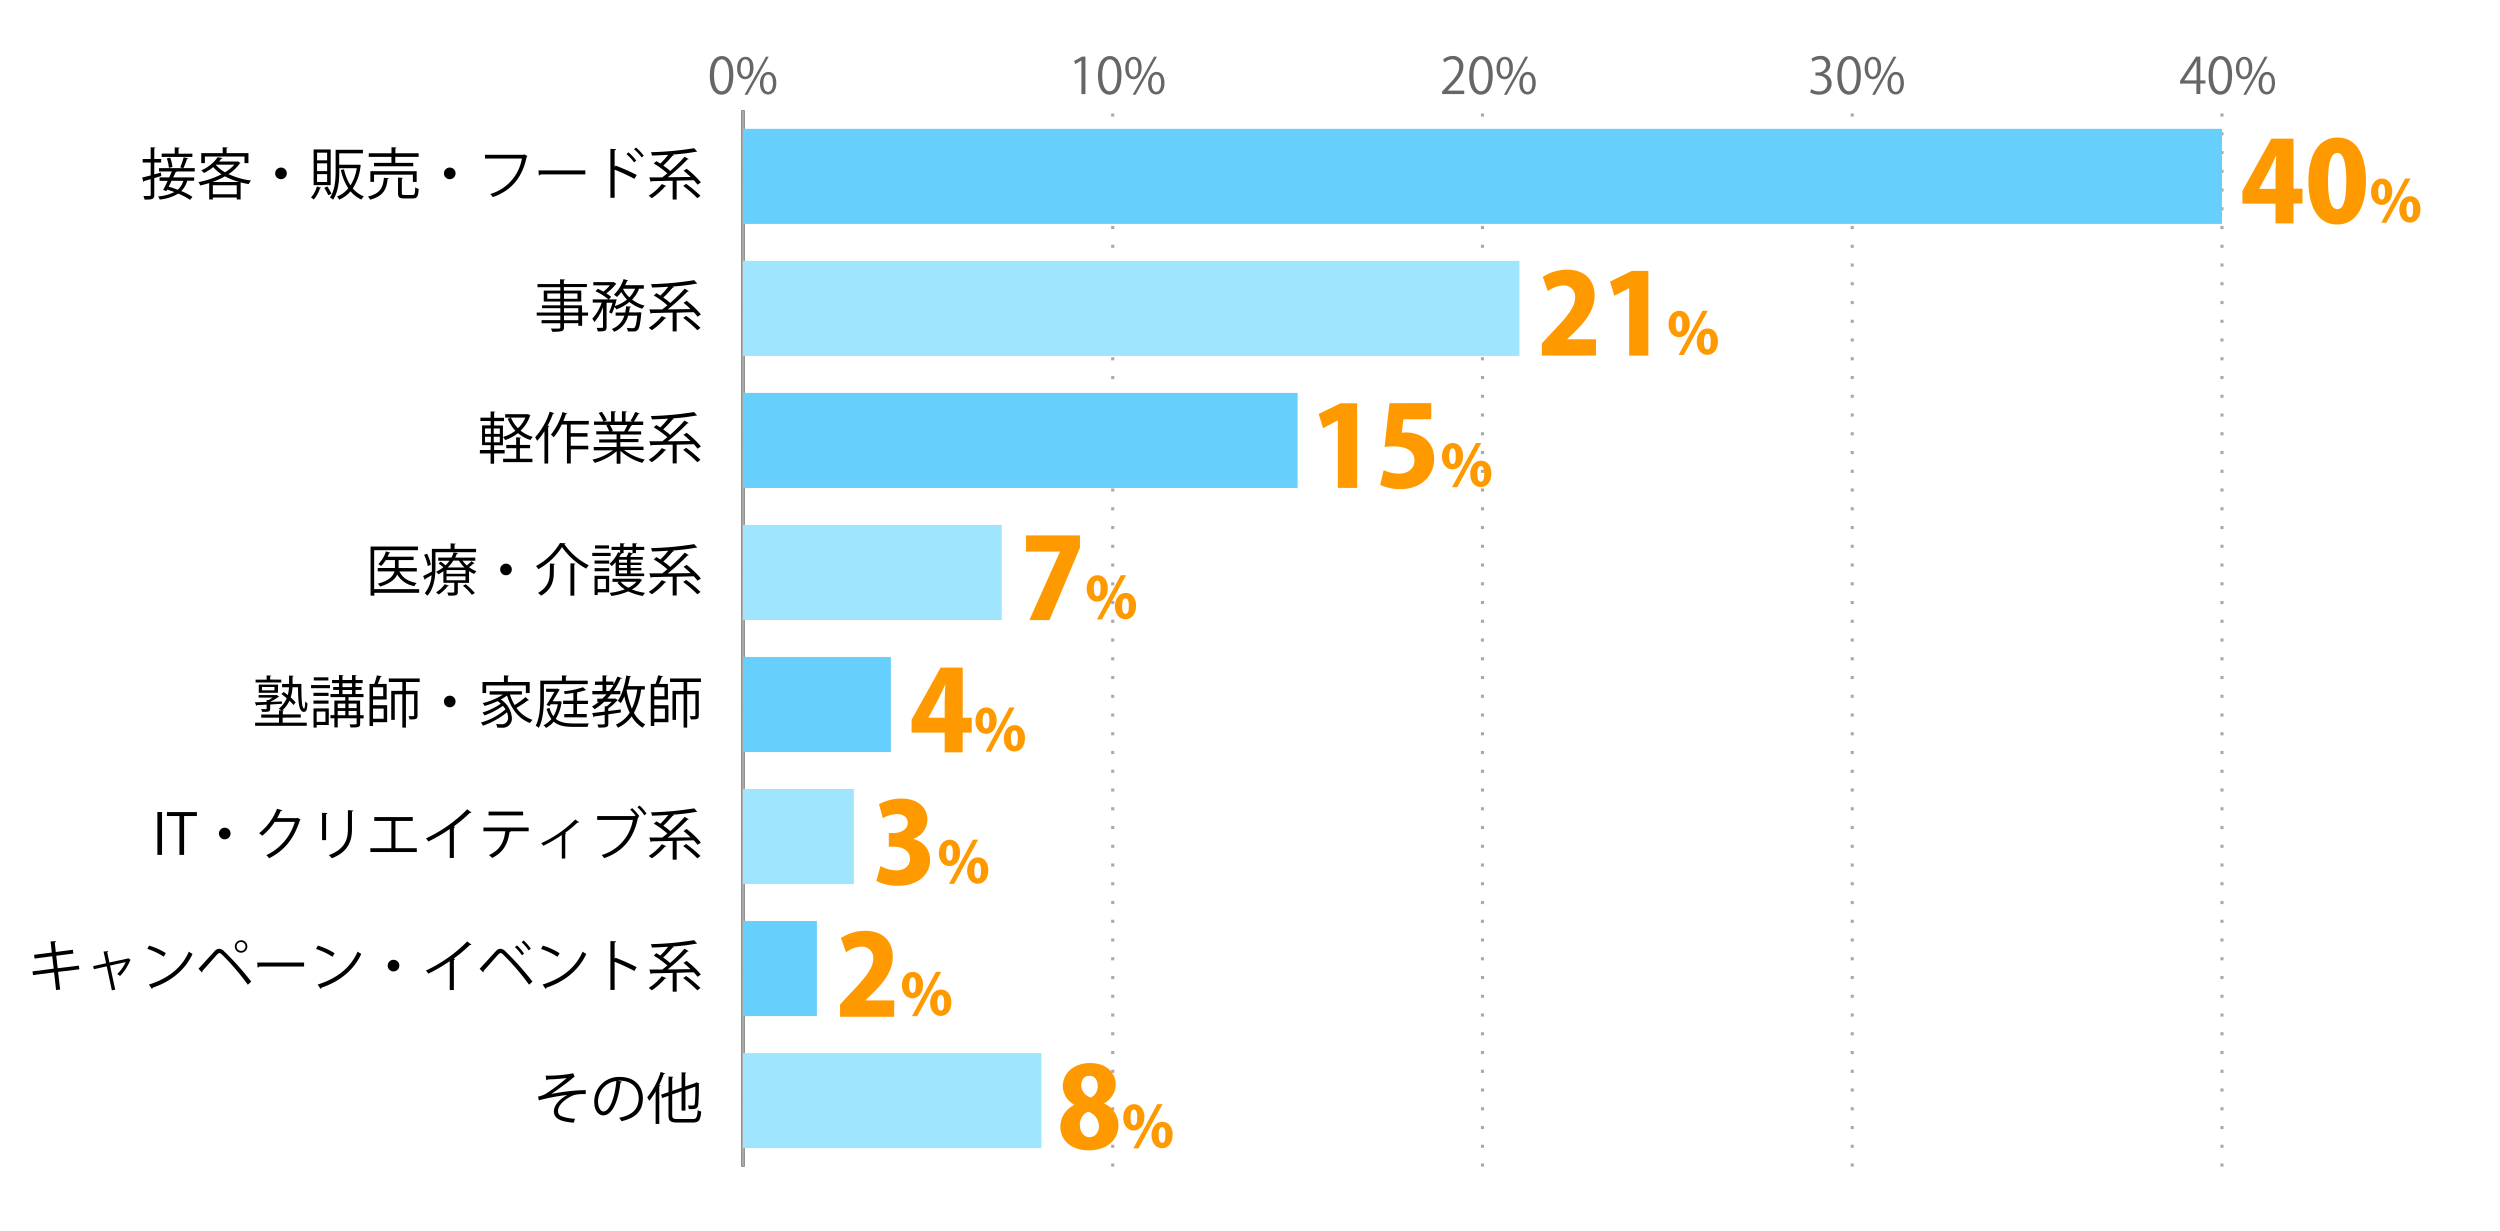 <svg xmlns="http://www.w3.org/2000/svg" viewBox="0 0 800 394"><defs><style>.cls-1{fill:#666;}.cls-2,.cls-3,.cls-4,.cls-8{fill:none;}.cls-2{stroke:#000;}.cls-2,.cls-3,.cls-4{stroke-miterlimit:10;}.cls-3,.cls-4{stroke:#aaa;}.cls-3{stroke-dasharray:1 5;}.cls-5{fill:#66cffc;}.cls-6{fill:#9fe5fe;}.cls-7{fill:#f90;}</style></defs><title>graph5</title><g id="レイヤー_2" data-name="レイヤー 2"><g id="グラフのコピー"><path class="cls-1" d="M227.13,24.16c0-4.2,1.64-6.23,3.88-6.23s3.66,2.14,3.66,6.07c0,4.16-1.45,6.3-3.84,6.3C228.65,30.3,227.13,28.16,227.13,24.16Zm6.2-.1c0-3-.72-5.06-2.4-5.06-1.43,0-2.44,1.91-2.44,5.06s.88,5.15,2.39,5.15C232.66,29.21,233.33,26.91,233.33,24.06Z"/><path class="cls-1" d="M241.12,21.66c0,2.5-1.23,3.7-2.66,3.7s-2.59-1.17-2.59-3.54,1.25-3.65,2.67-3.65C240.16,18.17,241.12,19.48,241.12,21.66Zm-4.16.16c0,1.45.53,2.7,1.54,2.7S240,23.26,240,21.74,239.63,19,238.5,19,237,20.44,237,21.82Zm2.21,8.51h-.92l6.86-12.19H246Zm9.26-3.77c0,2.48-1.23,3.68-2.65,3.68s-2.6-1.17-2.6-3.54S244.43,23,245.86,23C247.47,23,248.43,24.36,248.43,26.56Zm-4.16.08c0,1.52.53,2.75,1.54,2.75s1.54-1.25,1.54-2.79-.39-2.73-1.52-2.73S244.27,25.26,244.27,26.64Z"/><path class="cls-1" d="M346.05,30.11V19.37h0l-2,1.14-.32-1,2.48-1.39h1.13v12Z"/><path class="cls-1" d="M351.34,24.16c0-4.2,1.63-6.23,3.87-6.23s3.67,2.14,3.67,6.07c0,4.16-1.46,6.3-3.84,6.3C352.86,30.3,351.34,28.16,351.34,24.16Zm6.2-.1c0-3-.73-5.06-2.41-5.06-1.42,0-2.43,1.91-2.43,5.06s.88,5.15,2.39,5.15C356.86,29.21,357.54,26.91,357.54,24.06Z"/><path class="cls-1" d="M365.33,21.66c0,2.5-1.24,3.7-2.66,3.7s-2.59-1.17-2.59-3.54,1.25-3.65,2.67-3.65C364.37,18.17,365.33,19.48,365.33,21.66Zm-4.16.16c0,1.45.52,2.7,1.53,2.7s1.54-1.26,1.54-2.78S363.84,19,362.7,19,361.17,20.44,361.17,21.82Zm2.2,8.51h-.91l6.85-12.19h.91Zm9.27-3.77c0,2.48-1.23,3.68-2.66,3.68s-2.59-1.17-2.59-3.54S368.64,23,370.06,23C371.68,23,372.64,24.36,372.64,26.56Zm-4.16.08c0,1.52.53,2.75,1.54,2.75s1.53-1.25,1.53-2.79-.38-2.73-1.52-2.73S368.48,25.26,368.48,26.64Z"/><path class="cls-1" d="M468.56,30.11h-7.09v-.82l1.17-1.23c2.85-2.88,4.29-4.62,4.29-6.58A2.16,2.16,0,0,0,464.64,19a4,4,0,0,0-2.4,1l-.45-.93a4.71,4.71,0,0,1,3.1-1.17,3.2,3.2,0,0,1,3.38,3.41c0,2.26-1.58,4.18-4.06,6.68l-.95,1v0h5.3Z"/><path class="cls-1" d="M470.14,24.16c0-4.2,1.63-6.23,3.87-6.23s3.67,2.14,3.67,6.07c0,4.16-1.46,6.3-3.84,6.3C471.66,30.3,470.14,28.16,470.14,24.16Zm6.2-.1c0-3-.72-5.06-2.41-5.06-1.42,0-2.43,1.91-2.43,5.06s.88,5.15,2.39,5.15C475.66,29.21,476.34,26.91,476.34,24.06Z"/><path class="cls-1" d="M484.13,21.66c0,2.5-1.23,3.7-2.66,3.7s-2.59-1.17-2.59-3.54,1.25-3.65,2.67-3.65C483.17,18.17,484.13,19.48,484.13,21.66Zm-4.16.16c0,1.45.52,2.7,1.53,2.7S483,23.26,483,21.74,482.64,19,481.5,19,480,20.44,480,21.82Zm2.2,8.51h-.91l6.85-12.19H489Zm9.27-3.77c0,2.48-1.23,3.68-2.65,3.68s-2.6-1.17-2.6-3.54S487.44,23,488.87,23C490.48,23,491.44,24.36,491.44,26.56Zm-4.16.08c0,1.52.53,2.75,1.54,2.75s1.53-1.25,1.53-2.79-.38-2.73-1.52-2.73S487.28,25.26,487.28,26.64Z"/><path class="cls-1" d="M583.51,23.63a3.06,3.06,0,0,1,2.61,3.1c0,1.91-1.38,3.57-4.07,3.57a5.25,5.25,0,0,1-2.83-.77l.4-1a4.75,4.75,0,0,0,2.45.72,2.43,2.43,0,0,0,2.67-2.51c0-1.76-1.49-2.56-3-2.56h-.79v-1h.79a2.45,2.45,0,0,0,2.64-2.22A1.86,1.86,0,0,0,582.26,19a3.87,3.87,0,0,0-2.19.79l-.4-1a5,5,0,0,1,2.85-.9,2.84,2.84,0,0,1,3.17,2.84,3,3,0,0,1-2.18,2.83Z"/><path class="cls-1" d="M587.94,24.16c0-4.2,1.63-6.23,3.88-6.23s3.66,2.14,3.66,6.07c0,4.16-1.46,6.3-3.84,6.3C589.46,30.3,587.94,28.16,587.94,24.16Zm6.2-.1c0-3-.72-5.06-2.4-5.06-1.43,0-2.44,1.91-2.44,5.06s.88,5.15,2.39,5.15C593.46,29.21,594.14,26.91,594.14,24.06Z"/><path class="cls-1" d="M601.93,21.66c0,2.5-1.23,3.7-2.66,3.7s-2.59-1.17-2.59-3.54,1.25-3.65,2.67-3.65C601,18.17,601.93,19.48,601.93,21.66Zm-4.16.16c0,1.45.52,2.7,1.53,2.7s1.54-1.26,1.54-2.78S600.44,19,599.3,19,597.77,20.44,597.77,21.82ZM600,30.33h-.92l6.85-12.19h.92Zm9.26-3.77c0,2.48-1.23,3.68-2.65,3.68S604,29.07,604,26.7,605.24,23,606.67,23C608.28,23,609.24,24.36,609.24,26.56Zm-4.16.08c0,1.52.53,2.75,1.54,2.75s1.54-1.25,1.54-2.79-.39-2.73-1.53-2.73S605.08,25.26,605.08,26.64Z"/><path class="cls-1" d="M704.1,30.11h-1.26V26.75h-5.23V25.9l5.12-7.78h1.37v7.6h1.64v1H704.1ZM699,25.72h3.89V21.47c0-.66,0-1.3.06-1.92h-.06c-.37.73-.66,1.24-1,1.79L699,25.69Z"/><path class="cls-1" d="M706.74,24.16c0-4.2,1.63-6.23,3.87-6.23s3.67,2.14,3.67,6.07c0,4.16-1.46,6.3-3.84,6.3C708.26,30.3,706.74,28.16,706.74,24.16Zm6.2-.1c0-3-.73-5.06-2.41-5.06-1.42,0-2.43,1.91-2.43,5.06s.88,5.15,2.39,5.15C712.26,29.21,712.94,26.91,712.94,24.06Z"/><path class="cls-1" d="M720.73,21.66c0,2.5-1.23,3.7-2.66,3.7s-2.59-1.17-2.59-3.54,1.25-3.65,2.67-3.65C719.77,18.17,720.73,19.48,720.73,21.66Zm-4.16.16c0,1.45.52,2.7,1.53,2.7s1.54-1.26,1.54-2.78S719.24,19,718.1,19,716.57,20.44,716.57,21.82Zm2.2,8.51h-.91l6.85-12.19h.91ZM728,26.56c0,2.48-1.23,3.68-2.66,3.68s-2.59-1.17-2.59-3.54S724,23,725.46,23C727.08,23,728,24.36,728,26.56Zm-4.16.08c0,1.52.53,2.75,1.54,2.75S727,28.14,727,26.6s-.38-2.73-1.52-2.73S723.88,25.26,723.88,26.64Z"/><line class="cls-2" x1="237.75" y1="373.31" x2="237.75" y2="35.31"/><line class="cls-3" x1="356.07" y1="373.31" x2="356.07" y2="35.31"/><line class="cls-3" x1="474.39" y1="373.31" x2="474.39" y2="35.31"/><line class="cls-3" x1="592.71" y1="373.31" x2="592.71" y2="35.31"/><line class="cls-3" x1="711.03" y1="373.31" x2="711.03" y2="35.31"/><line class="cls-4" x1="237.75" y1="373.31" x2="237.75" y2="35.31"/><line class="cls-2" x1="237.75" y1="352.19" x2="254.97" y2="352.19"/><line class="cls-2" x1="237.75" y1="309.94" x2="254.97" y2="309.94"/><line class="cls-2" x1="237.75" y1="267.69" x2="254.97" y2="267.69"/><line class="cls-2" x1="237.75" y1="225.44" x2="254.97" y2="225.44"/><line class="cls-2" x1="237.75" y1="183.19" x2="254.97" y2="183.19"/><line class="cls-2" x1="237.75" y1="140.94" x2="254.97" y2="140.94"/><line class="cls-2" x1="237.75" y1="98.69" x2="254.97" y2="98.69"/><line class="cls-2" x1="237.75" y1="56.44" x2="254.97" y2="56.44"/><rect class="cls-5" x="237.75" y="41.23" width="473.28" height="30.42"/><rect class="cls-6" x="237.75" y="83.48" width="248.47" height="30.42"/><rect class="cls-5" x="237.75" y="125.73" width="177.48" height="30.42"/><rect class="cls-6" x="237.75" y="167.98" width="82.82" height="30.42"/><rect class="cls-5" x="237.75" y="210.23" width="47.33" height="30.42"/><rect class="cls-6" x="237.75" y="252.48" width="35.5" height="30.42"/><rect class="cls-5" x="237.75" y="294.73" width="23.66" height="30.42"/><rect class="cls-6" x="237.75" y="336.98" width="95.49" height="30.42"/><path d="M174.63,344.21a43,43,0,0,0,8.81-.76l.43,1.13a3.16,3.16,0,0,0-.85.62c-1.82,1.51-4.45,3.4-6.59,4.88a60.4,60.4,0,0,1,11-1.25v1.28c-.26,0-.54,0-.82,0a12.15,12.15,0,0,0-2.75.27c-1.55.44-5.29,2.65-5.29,5.12a1.66,1.66,0,0,0,.93,1.62A13.6,13.6,0,0,0,184,358l-.4,1.26c-4.36-.34-6.35-1.35-6.35-3.65s2.52-4.29,4.28-5.23a63.91,63.91,0,0,0-9.11,1.73l-.23-1.22a7.66,7.66,0,0,0,2.35-.81,57.93,57.93,0,0,0,6.83-5.13c-1.12.18-3.37.36-4.39.41-.53,0-1.25.06-1.71.09a.74.74,0,0,1-.47.22Z"/><path d="M199,346.15a.47.47,0,0,1-.45.29c-.65,5.6-2.52,10.48-5.51,10.48-1.51,0-2.88-1.51-2.88-4.36a7.9,7.9,0,0,1,8.1-7.94c5.2,0,7.45,3.3,7.45,6.81,0,4.28-2.48,6.35-6.84,7.36a7,7,0,0,0-.75-1.1c4.14-.79,6.26-2.81,6.26-6.21,0-3-1.91-5.67-6.12-5.67a4.56,4.56,0,0,0-.54,0Zm-1.73-.23a6.62,6.62,0,0,0-5.89,6.6c0,1.93.83,3.14,1.69,3.14C195.22,355.66,196.79,350.85,197.24,345.92Z"/><path d="M209.8,349.28a21.63,21.63,0,0,1-2.05,3,9.1,9.1,0,0,0-.63-1.14,24.38,24.38,0,0,0,4.29-8.12l1.42.47c0,.13-.18.2-.4.18a31.8,31.8,0,0,1-1.51,3.57l.41.12c0,.11-.12.2-.36.24v12.06H209.8Zm5.31,7.49c0,1.07.26,1.32,1.61,1.32h4.95c1.22,0,1.42-.58,1.6-2.88a3.28,3.28,0,0,0,1.12.48c-.24,2.65-.65,3.52-2.69,3.52h-5c-2.15,0-2.79-.49-2.79-2.45v-6.09l-2,.7-.38-1.06,2.4-.83v-5l1.53.11c0,.13-.11.2-.35.24v4.25l3-1v-4.95l1.52.11c0,.12-.13.19-.35.23v4.2l3.28-1.12a1.86,1.86,0,0,1,.25-.22l1,.38c0,.06-.1.13-.18.18a65.29,65.29,0,0,1-.21,6.68c-.2,1.24-.94,1.41-3,1.33a3.32,3.32,0,0,0-.3-1.13c.57,0,1.33,0,1.56,0s.53-.08.63-.54a42.2,42.2,0,0,0,.18-5.51l-3.15,1.09v6.58H218.1v-6.18l-3,1Z"/><path d="M18.59,311l.65,5.66-1.3.14-.63-5.64-6.75.87-.16-1.19,6.79-.87L16.72,306l-5.66.74-.16-1.2,5.67-.72-.39-3.57,1.76-.07c0,.18-.16.32-.41.39l.32,3.07,5.48-.72.14,1.22-5.47.7.46,4,6.77-.85.17,1.19Z"/><path d="M41.85,307.2a.59.59,0,0,1-.2.12,15.36,15.36,0,0,1-3.24,5,5.45,5.45,0,0,0-.9-.61,12.65,12.65,0,0,0,2.7-3.84l-5,1.12,1.66,7.69-1.07.23-1.65-7.69-4.11.94-.23-1,4.14-.92-.81-3.74,1.49-.15c0,.15-.09.26-.32.36L35,308l5.93-1.28.12-.09Z"/><path d="M47.71,302.59A22.2,22.2,0,0,1,53.08,305l-.69,1.13a22.86,22.86,0,0,0-5.25-2.5Zm-.07,12.47c6.39-2,10.64-5.56,12.8-10.55a6.88,6.88,0,0,0,1.17.74c-2.25,4.94-6.64,8.77-12.74,10.8a.58.58,0,0,1-.26.42Z"/><path d="M63.5,310c1.37-1.44,4.21-4.61,5.24-5.7a2,2,0,0,1,1.4-.69,2.24,2.24,0,0,1,1.46.69,89.56,89.56,0,0,1,8.79,9.81l-1.08,1A78.76,78.76,0,0,0,71,305.43c-.31-.29-.54-.45-.77-.45s-.45.18-.74.45c-.85.92-3.48,3.95-4.68,5.24a.57.57,0,0,1,0,.13.51.51,0,0,1-.18.38Zm13.65-9.13a2,2,0,1,1-2,2A2,2,0,0,1,77.15,300.89Zm1.4,2a1.43,1.43,0,0,0-1.4-1.44,1.43,1.43,0,1,0,0,2.86A1.41,1.41,0,0,0,78.55,302.91Z"/><path d="M82.31,308h15v1.28H83a.85.85,0,0,1-.57.35Z"/><path d="M101.71,302.59a22.2,22.2,0,0,1,5.37,2.45l-.69,1.13a22.86,22.86,0,0,0-5.25-2.5Zm-.07,12.47c6.39-2,10.64-5.56,12.8-10.55a6.88,6.88,0,0,0,1.17.74c-2.25,4.94-6.64,8.77-12.74,10.8a.58.58,0,0,1-.26.42Z"/><path d="M127.78,309a1.86,1.86,0,1,1-1.86-1.86A1.85,1.85,0,0,1,127.78,309Z"/><path d="M150.86,302.28a.42.42,0,0,1-.35.14h-.18a43.34,43.34,0,0,1-5.13,4.3,3,3,0,0,1,.43.2.44.44,0,0,1-.39.23v9.67h-1.32v-9.25a50.45,50.45,0,0,1-6.86,4,6.45,6.45,0,0,0-.75-1,45.77,45.77,0,0,0,13.2-9.31Z"/><path d="M153.5,310c1.37-1.44,4.21-4.61,5.24-5.7a2,2,0,0,1,1.4-.69,2.24,2.24,0,0,1,1.46.69,89.56,89.56,0,0,1,8.79,9.81l-1.08,1a78.76,78.76,0,0,0-8.34-9.69c-.31-.29-.54-.45-.77-.45s-.45.18-.74.45c-.85.92-3.48,3.95-4.68,5.24a.57.57,0,0,1,0,.13.51.51,0,0,1-.18.38Zm11.94-7.47a14.71,14.71,0,0,1,2.26,2.63l-.68.54a15,15,0,0,0-2.25-2.63Zm2.12-1.58a13.88,13.88,0,0,1,2.29,2.63l-.69.54a15,15,0,0,0-2.25-2.62Z"/><path d="M173.71,302.59a22.2,22.2,0,0,1,5.37,2.45l-.69,1.13a22.86,22.86,0,0,0-5.25-2.5Zm-.07,12.47c6.39-2,10.64-5.56,12.8-10.55a6.88,6.88,0,0,0,1.17.74c-2.25,4.94-6.64,8.77-12.74,10.8a.58.58,0,0,1-.26.42Z"/><path d="M203,310.71a66.08,66.08,0,0,0-6.32-2.94v9h-1.35V301.13l1.82.11c0,.19-.16.32-.47.37v5.26l.27-.38a63.27,63.27,0,0,1,6.77,3Z"/><path d="M213.22,313c-.05.11-.19.16-.39.13a20.94,20.94,0,0,1-4.25,3.78,8.67,8.67,0,0,0-1-.77,16.09,16.09,0,0,0,4.19-3.75Zm6.5-5.51a29.14,29.14,0,0,1,4.56,4.36l-1.06.74a16,16,0,0,0-1.21-1.44c-1.82,0-3.69.11-5.47.14v6.05h-1.28v-6c-2.58.05-4.93.11-6.72.12a.36.36,0,0,1-.3.26l-.45-1.46c1.15,0,2.55,0,4.12,0,.52-.4,1.08-.83,1.64-1.3a27.15,27.15,0,0,0-4.34-3.15L210,305c.41.23.84.5,1.29.77a28.09,28.09,0,0,0,2.51-2.81c-1.77.13-3.53.2-5.21.25a4.92,4.92,0,0,0-.29-1.08,99.53,99.53,0,0,0,13.81-1.28l.94,1.08a.21.21,0,0,1-.16.06.85.85,0,0,1-.22,0,66.43,66.43,0,0,1-7.42.9l.36.2a.36.36,0,0,1-.39.13,35.33,35.33,0,0,1-3,3.2,19.59,19.59,0,0,1,2.22,1.73,49.91,49.91,0,0,0,4.61-4.57l1.31.77a.46.46,0,0,1-.41.15,62.39,62.39,0,0,1-6.31,5.72l7.31-.09a25.63,25.63,0,0,0-2.25-2Zm-.16,4.83a39,39,0,0,1,4.59,3.83l-1,.76a37.36,37.36,0,0,0-4.54-3.93Z"/><path d="M50.36,259.85h1.49v13.72H50.36Z"/><path d="M63,261.13H58.91v12.44H57.42V261.13h-4v-1.26H63Z"/><path d="M73.78,266.73a1.86,1.86,0,1,1-1.86-1.86A1.85,1.85,0,0,1,73.78,266.73Z"/><path d="M96.21,262.3a1.09,1.09,0,0,1-.27.25c-1.89,5.84-4.85,9.58-9.82,12.1a4.63,4.63,0,0,0-.91-1A17,17,0,0,0,94.34,263H87.91a18.62,18.62,0,0,1-4,4.45,7.45,7.45,0,0,0-1-.83,18.22,18.22,0,0,0,5.74-7.81l1.71.48c-.07.18-.29.24-.52.24-.36.79-.74,1.55-1.15,2.27H95l.21-.11Z"/><path d="M103.06,268.84v-8.76l1.71.11c0,.16-.14.29-.43.33v8.32Zm10-9.46c0,.18-.14.27-.43.31v5.72c0,3.79-1.3,7.24-6.46,9.24a5,5,0,0,0-.94-1c5-1.86,6.1-4.93,6.1-8.27v-6.14Z"/><path d="M119.77,261.47h12.31v1.23h-5.54v8.73h6.84v1.22H118.51v-1.22h6.73V262.7h-5.47Z"/><path d="M150.86,260a.42.42,0,0,1-.35.14h-.18a43.34,43.34,0,0,1-5.13,4.3,3,3,0,0,1,.43.2.44.44,0,0,1-.39.23v9.67h-1.32v-9.25a50.45,50.45,0,0,1-6.86,4,6.45,6.45,0,0,0-.75-1,45.77,45.77,0,0,0,13.2-9.31Z"/><path d="M169.18,266h-6.09l.31.09c0,.11-.16.2-.36.22-.49,3.35-1.71,6.34-5.56,8.23a8.65,8.65,0,0,0-1-.9c3.75-1.8,4.79-4.32,5.21-7.64h-7v-1.2h14.48Zm-1.78-5.07H156.34v-1.21H167.4Z"/><path d="M185.34,263.09a.37.37,0,0,1-.3.13,1.09,1.09,0,0,1-.25,0,34,34,0,0,1-4,3.33l.39.16a.46.46,0,0,1-.3.2v7.82h-1.1v-7.51a47.22,47.22,0,0,1-5.93,3.44,5.05,5.05,0,0,0-.65-.85,35.84,35.84,0,0,0,10.86-7.56Z"/><path d="M203.4,261a16.41,16.41,0,0,0-1.75-1.91l.63-.5a14.19,14.19,0,0,1,2.31,2.59l-.35.25.15.08a.47.47,0,0,1-.25.19c-1.39,6.79-4.9,10.84-10.79,12.91a7.89,7.89,0,0,0-.83-1,14.13,14.13,0,0,0,10-11.24H191.1v-1.22H203l.23-.16Zm2.77-.11a12.41,12.41,0,0,0-2.2-2.59l.67-.52a12.86,12.86,0,0,1,2.25,2.59Z"/><path d="M213.22,270.76c-.05.11-.19.16-.39.13a20.94,20.94,0,0,1-4.25,3.78,8.67,8.67,0,0,0-1-.77,16.09,16.09,0,0,0,4.19-3.75Zm6.5-5.51a29.14,29.14,0,0,1,4.56,4.36l-1.06.74a16,16,0,0,0-1.21-1.44c-1.82,0-3.69.11-5.47.14v6.05h-1.28v-6c-2.58.05-4.93.11-6.72.12a.36.36,0,0,1-.3.26l-.45-1.46c1.15,0,2.55,0,4.12,0,.52-.4,1.08-.83,1.64-1.3a27.15,27.15,0,0,0-4.34-3.15l.83-.75c.41.23.84.5,1.29.77a28.09,28.09,0,0,0,2.51-2.81c-1.77.13-3.53.2-5.21.25a4.92,4.92,0,0,0-.29-1.08,99.53,99.53,0,0,0,13.81-1.28l.94,1.08a.21.21,0,0,1-.16.06.85.85,0,0,1-.22,0,66.43,66.43,0,0,1-7.42.9l.36.2a.36.36,0,0,1-.39.13,35.33,35.33,0,0,1-3,3.2,19.59,19.59,0,0,1,2.22,1.73,49.91,49.91,0,0,0,4.61-4.57l1.31.77a.46.46,0,0,1-.41.15,62.39,62.39,0,0,1-6.31,5.72l7.31-.09a25.63,25.63,0,0,0-2.25-2Zm-.16,4.83a39,39,0,0,1,4.59,3.83l-1,.76a36.51,36.51,0,0,0-4.54-3.93Z"/><path d="M86.45,226.78c0,.94-.34,1.07-2.57,1a3.25,3.25,0,0,0-.35-.85c.42,0,.81,0,1.1,0,.61,0,.69,0,.69-.25v-1.21c-1.16.07-2.22.13-3.07.16a.33.33,0,0,1-.23.24l-.45-1.14c1,0,2.32-.07,3.75-.12V224l.68,0c.4-.23.83-.5,1.21-.77H82.76v-.81h5.56l.18-.07.83.59c0,.07-.14.09-.25.11a25,25,0,0,1-2.63,1.55v0l3.76-.14,0,.75-3.73.24Zm4,2.87v1.6h7.71v1H81.64v-1h7.64v-1.6H83.59v-1h5.69v-1.33l.73,0a7,7,0,0,0-.79-.54,8.21,8.21,0,0,0,2.52-3.36c-.54-.47-1.13-.92-1.67-1.32l.68-.68c.43.29.88.63,1.33,1a12,12,0,0,0,.4-2.49H90.27v-1.08H92.5v-2.68l1.46.09c0,.13-.13.2-.34.23v2.36h2.82c0,4.11.07,7.87.87,7.87.23,0,.32-1,.36-2.29a3.72,3.72,0,0,0,.72.67c-.11,2-.33,2.68-1.17,2.7-1.66,0-1.8-3.42-1.86-7.87H93.6a12.8,12.8,0,0,1-.58,3.26,13.9,13.9,0,0,1,1.59,1.6l-.72.82a10.82,10.82,0,0,0-1.27-1.37,8.69,8.69,0,0,1-2.35,3.11l.57,0c0,.14-.11.21-.34.25v1h5.76v1Zm-.43-12.16v.89H81.79v-.89h3.53v-1.37l1.47.09c0,.13-.11.22-.34.24v1Zm-1.1,4.2H82.81v-2.61H89Zm-5.09-1.84v1.06h4v-1.06Z"/><path d="M99.53,220.23v-1h6.07v1Zm5.68,6.46V232h-3.88v.84h-1v-6.14Zm-.08-5v1h-4.82v-1Zm-4.82,3.48v-1h4.82v1Zm4.77-8.43v1h-4.66v-1Zm-.94,10.95h-2.81V231h2.81Zm12.23,1.19v1h-1.12v1.64c0,1.21-.52,1.28-3.09,1.28a3.51,3.51,0,0,0-.33-1c.54,0,1,0,1.41,0,.79,0,.88,0,.88-.33v-1.62h-6.05v2.92H107v-2.92h-1.25v-1H107v-4.65h3.49v-1.11h-4.74v-1h2.72v-1.32h-1.85v-.93h1.85v-1.23h-2.21v-1h2.21v-1.61l1.46.11c0,.11-.11.2-.34.24v1.26h3.06v-1.61l1.46.11c0,.11-.11.2-.34.24v1.26h2.28v1h-2.28v1.23h1.94v.93h-1.94v1.32h2.55v1h-4.79v1.11h3.71v4.65Zm-5.87-3.73h-2.43v1.46h2.43Zm-2.43,2.34v1.39h2.43v-1.39Zm1.53-8.84v1.23h3.06v-1.23Zm0,2.16v1.32h3.06v-1.32Zm4.52,4.34h-2.58v1.46h2.58Zm-2.58,3.73h2.58v-1.39h-2.58Z"/><path d="M119.37,223.85v1.82h4.52v5.43h-4.52v1.21h-1.12V218.86h1.52a21.54,21.54,0,0,0,.84-2.75l1.53.3c0,.15-.16.2-.37.22a24,24,0,0,1-.89,2.23h2.85v5Zm3.26-3.93h-3.26v2.87h3.26Zm.14,6.83h-3.4V230h3.4Zm11.53-8.52h-4.4v2.85h3.71v7.85c0,1.26-.59,1.29-2.54,1.29a4.58,4.58,0,0,0-.36-1.06l1,0c.72,0,.81,0,.81-.27v-6.72H129.9v10.66h-1.15V222.19h-2.43v8.16H125.2v-9.27h3.55v-2.85h-4.34v-1.12h9.89Z"/><path d="M145.78,224.48a1.86,1.86,0,1,1-1.86-1.86A1.85,1.85,0,0,1,145.78,224.48Z"/><path d="M163.2,222.26a15.09,15.09,0,0,0,1.48,3.35,27.34,27.34,0,0,0,3.49-2.54l1.1,1a.49.49,0,0,1-.38.08,35.52,35.52,0,0,1-3.62,2.37,10.22,10.22,0,0,0,5.14,3.84,4.65,4.65,0,0,0-.82,1c-3.69-1.36-6.06-4.67-7.34-8.77a15.6,15.6,0,0,1-2,1.24,7.66,7.66,0,0,1,3.55,5.9,2.91,2.91,0,0,1-3.1,3.14c-.45,0-1,0-1.62-.06a2.79,2.79,0,0,0-.33-1.13c.67.05,1.3.07,1.7.07a2,2,0,0,0,1.33-.34,2.1,2.1,0,0,0,.79-1.82,4.68,4.68,0,0,0-.34-1.66,24.83,24.83,0,0,1-7.69,4.29,4.34,4.34,0,0,0-.65-1,20.58,20.58,0,0,0,7.87-4.23,7.13,7.13,0,0,0-.85-1.11,25.18,25.18,0,0,1-5.87,3.07,4.8,4.8,0,0,0-.64-.95,21.27,21.27,0,0,0,5.85-2.81c-.31-.27-.65-.56-1-.83a29.8,29.8,0,0,1-4.18,1.55,10.46,10.46,0,0,0-.61-.92,21.43,21.43,0,0,0,6.5-2.72h-4.27V221.2H167v1.06Zm-7.63-2.91v2.43H154.4v-3.55h6.86v-2.12l1.6.1c0,.13-.13.22-.36.24v1.78h7v3.55h-1.23v-2.43Z"/><path d="M174.05,218.93v4.32c0,2.81-.19,6.88-1.63,9.67a4.07,4.07,0,0,0-1-.68c1.37-2.65,1.47-6.32,1.47-9v-5.43h6.94v-1.7l1.6.11c0,.13-.11.22-.36.25v1.34h7v1.11Zm5.08,5.42.67.25a.29.29,0,0,1-.11.2,13.66,13.66,0,0,1-1.84,5.22c1.37,1.17,3.26,1.46,5.6,1.48.58,0,4.23,0,5,0a3.36,3.36,0,0,0-.43,1.1H183.4c-2.65,0-4.7-.36-6.19-1.67a8.23,8.23,0,0,1-2.49,2,3.75,3.75,0,0,0-.79-.85,7.51,7.51,0,0,0,2.52-2,9.53,9.53,0,0,1-1.53-3.23l.92-.34a8,8,0,0,0,1.24,2.68,11.05,11.05,0,0,0,1.42-3.83h-2.28l-.36.56-1-.31c.84-1.31,1.85-3,2.55-4.21h-2.66v-1h3.4l.22-.07.73.36a.93.93,0,0,1-.16.22c-.5.88-1.31,2.19-2.1,3.49h2.08Zm9,.92h-3.5v3.21h3.12v1.06h-7.19v-1.06h2.92v-3.21h-3.28v-1.06h3.28v-2.47c-.92.15-1.85.27-2.74.36a4,4,0,0,0-.34-.88,28.23,28.23,0,0,0,6.16-1.31l1,.91a.23.23,0,0,1-.18.06.39.39,0,0,1-.14,0,16.46,16.46,0,0,1-2.27.61c-.05.07-.14.11-.31.13v2.61h3.5Z"/><path d="M198.66,228l-4,.59v2.92c0,1.2-.51,1.35-3.14,1.31a4.37,4.37,0,0,0-.38-1h1.28c1,0,1.08,0,1.08-.28v-2.76c-1.26.2-2.41.36-3.31.49a.3.3,0,0,1-.23.25l-.45-1.33c1.06-.13,2.46-.29,4-.49V226l.65,0a11.77,11.77,0,0,0,1.57-1.42h-2.38a18.65,18.65,0,0,1-3.1,2.38,6.53,6.53,0,0,0-.81-.87,14.91,14.91,0,0,0,2.18-1.51h-.5v-1h1.62a17.32,17.32,0,0,0,1.31-1.39h-4.5v-1.08h3.26v-1.94h-2.43V218.1h2.43v-2l1.5.1c0,.11-.13.2-.36.24v1.65h2.37V219a21.66,21.66,0,0,0,1.26-2.5L199,217c-.06.15-.26.18-.44.17a23.52,23.52,0,0,1-2.21,3.92h2.16v1.08h-3c-.38.49-.77.94-1.19,1.39h2.36l.18-.07.85.55a.4.4,0,0,1-.26.15,15.19,15.19,0,0,1-2.8,2.5v.85l4-.52ZM194,221.11h1c.46-.61.9-1.28,1.31-1.94H194Zm12.35-.45h-1.21a21,21,0,0,1-2.27,7.44,9,9,0,0,0,3.62,3.72,4.82,4.82,0,0,0-.86,1.05,10.14,10.14,0,0,1-3.5-3.62,11.33,11.33,0,0,1-4.39,3.62,4.92,4.92,0,0,0-.67-1,10,10,0,0,0,4.43-3.8,24,24,0,0,1-1.71-5.22,12.31,12.31,0,0,1-1.17,2.18,4.7,4.7,0,0,0-.92-.77c1.28-1.8,2.2-5,2.72-8.11l1.53.33q0,.21-.39.21c-.18,1-.4,1.93-.65,2.87h5.44Zm-5.76,0-.06.18a24.62,24.62,0,0,0,1.68,5.93,21.46,21.46,0,0,0,1.71-6.11Z"/><path d="M209.37,223.85v1.82h4.52v5.43h-4.52v1.21h-1.12V218.86h1.52a21.54,21.54,0,0,0,.84-2.75l1.53.3c0,.15-.16.2-.37.22a24,24,0,0,1-.89,2.23h2.85v5Zm3.26-3.93h-3.26v2.87h3.26Zm.14,6.83h-3.4V230h3.4Zm11.53-8.52h-4.4v2.85h3.71v7.85c0,1.26-.59,1.29-2.54,1.29a4.58,4.58,0,0,0-.36-1.06l1,0c.72,0,.81,0,.81-.27v-6.72H219.9v10.66h-1.15V222.19h-2.43v8.16H215.2v-9.27h3.55v-2.85h-4.34v-1.12h9.89Z"/><path d="M134.13,188.53v1.17H119.79v.92h-1.21V174.9h15.16v1.17h-14v12.46Zm-.75-6.75v1.08h-5.56c.91,2,2.82,3.22,5.52,3.71a3.56,3.56,0,0,0-.74,1,7.94,7.94,0,0,1-5.49-3.72c-.63,1.44-2.12,2.82-5.49,3.85a3.89,3.89,0,0,0-.72-.92c3.75-1,4.95-2.52,5.33-3.94h-5.36v-1.08h5.51v-2.54h-2.92a9.48,9.48,0,0,1-1.48,1.89,6.25,6.25,0,0,0-.94-.59,9.48,9.48,0,0,0,2.45-4.07l1.39.39c0,.11-.14.17-.36.17-.14.37-.31.77-.49,1.15h8.32v1.06h-4.79v2.54Z"/><path d="M152.35,176.7h-13v4.81c0,2.79-.34,6.61-2.58,9.13a5,5,0,0,0-.86-.81,9.92,9.92,0,0,0,2.2-5.76c-.76.46-1.46.88-2,1.18a.3.3,0,0,1-.18.31l-.52-1.22c.73-.35,1.72-.87,2.79-1.44,0-.49,0-.94,0-1.39v-5.87h6v-1.77l1.62.11c0,.13-.12.22-.36.25v1.41h6.88Zm-15.7.49a13,13,0,0,1,1.23,3.51c-.74.34-.87.38-1,.43a13.4,13.4,0,0,0-1.17-3.58ZM148,179.4a9.67,9.67,0,0,0,1.4,1.55,14.12,14.12,0,0,0,1.46-1.37l1,.69a.42.42,0,0,1-.35.09c-.36.3-.91.77-1.4,1.13a9.7,9.7,0,0,0,2.36,1.32,3.59,3.59,0,0,0-.74.86,9.59,9.59,0,0,1-1.64-.92v3.76H146.5v2.89c0,1.17-.56,1.22-3,1.22a4.14,4.14,0,0,0-.39-1c.39,0,.75,0,1.08,0,1.17,0,1.17,0,1.17-.27v-2.85h-3.48v-3.72a12.28,12.28,0,0,1-1.6,1,3.22,3.22,0,0,0-.75-.81,11.27,11.27,0,0,0,2.32-1.44,12.78,12.78,0,0,0-1.51-1.22l.68-.58a13.39,13.39,0,0,1,1.55,1.17,10.62,10.62,0,0,0,1.26-1.46h-3.6v-1h4.23a9.22,9.22,0,0,0,.66-1.64l1.43.17c0,.14-.13.23-.36.23a9.43,9.43,0,0,1-.53,1.24h6.43v1Zm-4.36,8c0,.11-.16.17-.36.15a11.7,11.7,0,0,1-2.91,2.7,8.56,8.56,0,0,0-.85-.7,8.91,8.91,0,0,0,2.79-2.61Zm5.31-3.78v-1.2h-6.06v1.2Zm0,2.06v-1.25h-6.06v1.25Zm-3.89-6.29a10.61,10.61,0,0,1-1.8,2.2h5.39a10.48,10.48,0,0,1-1.78-2.2ZM151,190.35a17.22,17.22,0,0,0-2.86-2.9l.9-.49a20.07,20.07,0,0,1,2.9,2.81Z"/><path d="M163.78,182.23a1.86,1.86,0,1,1-1.86-1.86A1.85,1.85,0,0,1,163.78,182.23Z"/><path d="M172.27,182.14a6.43,6.43,0,0,0-.75-1,19.83,19.83,0,0,0,7.68-7.38c.22,0,.44,0,1.79.11a.46.46,0,0,1-.38.27,20.58,20.58,0,0,0,7.8,6.75,7.14,7.14,0,0,0-.82,1.08,22.66,22.66,0,0,1-7.74-6.89A21.66,21.66,0,0,1,172.27,182.14Zm3.71-1.82,1.6.11c0,.12-.12.21-.36.25v2.25c0,2.59-.39,5.55-4.08,7.69a4.47,4.47,0,0,0-1-.87c3.48-2,3.8-4.57,3.8-6.84Zm6.56-.07,1.6.11c0,.12-.11.21-.36.25v10h-1.24Z"/><path d="M195.4,176.92v1h-5.87v-1Zm-.48,7.34v5.28h-3.66v.86h-1v-6.14Zm-4.65-3.9v-1h4.67v1Zm0,2.45v-1h4.67v1Zm4.61-8.29v1H190.4v-1Zm-1,10.75h-2.63v3.24h2.63Zm3.12-.92v-4.46a10.88,10.88,0,0,1-1.25,1.28,4.16,4.16,0,0,0-.72-.74,11,11,0,0,0,2.76-3.73l.66.24V176h-2.75v-1h2.75v-1.18l1.45.09c0,.12-.11.21-.35.23V175h2.85v-1.18l1.46.09c0,.12-.11.21-.35.25V175h2.65v1h-2.65v1h-1.11v-1h-2.85v1h-.75l.27.09c0,.11-.16.17-.36.15-.17.32-.34.65-.54,1h2.32c.25-.49.52-1.1.68-1.51l1.35.39c0,.11-.14.18-.34.18-.16.27-.36.62-.57.94h4.08v.86h-3.9v.94h3.45v.76H201.8v.93h3.45v.78H201.8v1h4.33v.86Zm-1,.85h8.48l.22,0c.09,0,.18.1.77.37a.44.44,0,0,1-.18.18,8.08,8.08,0,0,1-3.08,2.88,18,18,0,0,0,4.2,1.07,4.26,4.26,0,0,0-.7,1,17.57,17.57,0,0,1-4.67-1.46,21.85,21.85,0,0,1-5.42,1.48,4,4,0,0,0-.54-1,20.84,20.84,0,0,0,4.87-1.13,8.62,8.62,0,0,1-2.4-2.14l.63-.26h-2.18Zm4.65-5.15v-.94h-2.58v.94Zm0,1.69v-.93h-2.58v.93Zm0,1.75v-1h-2.58v1Zm-2.06,2.66a7.59,7.59,0,0,0,2.49,1.91,7.63,7.63,0,0,0,2.59-1.91Z"/><path d="M213.22,186.26c-.05.11-.19.16-.39.13a20.94,20.94,0,0,1-4.25,3.78,8.67,8.67,0,0,0-1-.77,16.09,16.09,0,0,0,4.19-3.75Zm6.5-5.51a29.14,29.14,0,0,1,4.56,4.36l-1.06.74a16,16,0,0,0-1.21-1.44c-1.82.05-3.69.11-5.47.14v6h-1.28v-6c-2.58,0-4.93.11-6.72.12a.36.36,0,0,1-.3.26l-.45-1.46c1.15,0,2.55,0,4.12,0,.52-.4,1.08-.83,1.64-1.3a27.15,27.15,0,0,0-4.34-3.15l.83-.75c.41.23.84.5,1.29.77a28.09,28.09,0,0,0,2.51-2.81c-1.77.13-3.53.2-5.21.25a4.92,4.92,0,0,0-.29-1.08,99.53,99.53,0,0,0,13.81-1.28l.94,1.08a.21.21,0,0,1-.16.06.85.85,0,0,1-.22,0,66.43,66.43,0,0,1-7.42.9l.36.2a.36.36,0,0,1-.39.13,35.33,35.33,0,0,1-3,3.2,19.59,19.59,0,0,1,2.22,1.73,49.91,49.91,0,0,0,4.61-4.57l1.31.77a.46.46,0,0,1-.41.15,62.39,62.39,0,0,1-6.31,5.72l7.31-.09a25.63,25.63,0,0,0-2.25-2Zm-.16,4.83a39,39,0,0,1,4.59,3.83l-1,.76a36.51,36.51,0,0,0-4.54-3.93Z"/><path d="M161.49,145.11h-3.38v3.28H157v-3.28h-3.44V144H157v-1.55h-2.74v-6.32H157v-1.4h-3.26v-1.08H157v-2l1.46.09c0,.13-.13.2-.34.24v1.71h3.17v1.08h-3.17v1.4h2.82v6.32h-2.82V144h3.38Zm-6.28-8v1.74h1.87V137.1Zm0,2.64v1.79h1.87v-1.79Zm4.73-.9V137.1H158v1.74Zm0,2.69v-1.79H158v1.79Zm3.57-7.91a10.1,10.1,0,0,0,2.25,3.39,10.2,10.2,0,0,0,2.36-3.39h-6.47v-1.08h7.1l.21,0,.78.34a.62.62,0,0,1-.15.2,11.27,11.27,0,0,1-3,4.71,10.7,10.7,0,0,0,3.92,2,5.34,5.34,0,0,0-.76,1,11.43,11.43,0,0,1-4-2.2,13.78,13.78,0,0,1-4.1,2.23,5.07,5.07,0,0,0-.67-1,12,12,0,0,0,3.94-2,12,12,0,0,1-2.43-3.82Zm2.86,9.8v3.36h4v1.1H161v-1.1h4.2v-3.36H162v-1.06h3.17v-2.44l1.56.11c0,.13-.12.22-.36.25v2.08h3.26v1.06Z"/><path d="M174.22,138a19.69,19.69,0,0,1-2.33,3.08,10.68,10.68,0,0,0-.64-1.14,22.94,22.94,0,0,0,4.66-8.21l1.48.49a.45.45,0,0,1-.42.18,32.25,32.25,0,0,1-1.71,3.8l.51.14c0,.13-.13.2-.35.23v11.76h-1.2Zm14.17-2.16h-5.78v2.77H188v1.13h-5.35v2.9h5.6v1.15h-5.6v4.52h-1.23V135.86h-1.67a19.09,19.09,0,0,1-2.54,4.06,8,8,0,0,0-.92-.82,21.42,21.42,0,0,0,3.71-7.24l1.55.45a.45.45,0,0,1-.43.2c-.25.72-.53,1.45-.83,2.18h8.14Z"/><path d="M205.92,144h-6.25a17,17,0,0,0,6.68,3.06,5.22,5.22,0,0,0-.81,1.06,17.59,17.59,0,0,1-7-3.85v4.12h-1.21v-4a18.4,18.4,0,0,1-7,3.71,4.56,4.56,0,0,0-.79-1,17.5,17.5,0,0,0,6.6-3H190v-1.05h7.31v-1.45h-5.58v-1h5.58V139h-6.5v-1h4.11a8.81,8.81,0,0,0-.94-1.9l.71-.15h-4.61v-1.06h3a13.78,13.78,0,0,0-1.51-2.74l1-.36a11.54,11.54,0,0,1,1.61,2.74l-1,.36h2.36v-3.31l1.53.09c0,.18-.16.27-.39.3v2.92h2.34v-3.31l1.56.09c0,.18-.18.27-.41.3v2.92h2.27l-.67-.25a17.6,17.6,0,0,0,1.48-2.81l1.42.48c0,.11-.18.17-.38.17a26.25,26.25,0,0,1-1.46,2.41h3V136h-4.07l.52.16c-.05.13-.2.18-.38.17-.25.48-.65,1.18-1,1.72h4.27v1H198.5v1.44h5.8v1h-5.8v1.45h7.42Zm-6.18-6a16.21,16.21,0,0,0,1-2h-5.6a8.43,8.43,0,0,1,1,1.93l-.56.12H200Z"/><path d="M213.22,144c-.05.11-.19.16-.39.13a20.94,20.94,0,0,1-4.25,3.78,8.67,8.67,0,0,0-1-.77,16.09,16.09,0,0,0,4.19-3.75Zm6.5-5.51a29.14,29.14,0,0,1,4.56,4.36l-1.06.74a16,16,0,0,0-1.21-1.44c-1.82.05-3.69.11-5.47.14v6h-1.28v-6c-2.58,0-4.93.11-6.72.12a.36.36,0,0,1-.3.26l-.45-1.46c1.15,0,2.55,0,4.12,0,.52-.4,1.08-.83,1.64-1.3a27.15,27.15,0,0,0-4.34-3.15L210,136c.41.23.84.5,1.29.77a28.09,28.09,0,0,0,2.51-2.81c-1.77.13-3.53.2-5.21.25a4.92,4.92,0,0,0-.29-1.08,99.53,99.53,0,0,0,13.81-1.28l.94,1.08a.21.21,0,0,1-.16.06.85.85,0,0,1-.22,0,66.43,66.43,0,0,1-7.42.9l.36.2a.36.36,0,0,1-.39.13,35.33,35.33,0,0,1-3,3.2,19.59,19.59,0,0,1,2.22,1.73,49.91,49.91,0,0,0,4.61-4.57l1.31.77a.46.46,0,0,1-.41.15,62.39,62.39,0,0,1-6.31,5.72l7.31-.09a25.63,25.63,0,0,0-2.25-2Zm-.16,4.83a39,39,0,0,1,4.59,3.83l-1,.76a37.36,37.36,0,0,0-4.54-3.93Z"/><path d="M188.19,100v1h-1.91v3.26h-1.22v-.83h-4.58v1.22c0,.81-.23,1.14-.77,1.32a12.37,12.37,0,0,1-3,.18,4.27,4.27,0,0,0-.44-1c.67,0,1.34,0,1.82,0,1.1,0,1.21,0,1.21-.47v-1.24h-6v-1h6V101h-7.55v-1h7.55V98.63h-5.84v-.92h5.84V96.5H174V93h5.3V91.9H172v-1h7.22V89.36l1.57.09c0,.14-.11.23-.35.25v1.17h7.37v1h-7.37V93H186V96.5h-5.55v1.21h5.8V100Zm-13.06-4.38h4.13V93.91h-4.13Zm9.66-1.71h-4.31v1.71h4.31Zm-4.31,4.72V100h4.58V98.63Zm4.58,3.83V101h-4.58v1.47Z"/><path d="M206,92.4h-1.51a9.77,9.77,0,0,1-2.21,3.47,11.62,11.62,0,0,0,4,1.95,4.74,4.74,0,0,0-.76,1,12.11,12.11,0,0,1-4.1-2.2A13.46,13.46,0,0,1,197.22,99a6.51,6.51,0,0,0-.56-.79,13.39,13.39,0,0,1-.9,2.16l-.86-.43A19.93,19.93,0,0,0,196,96.88h-1.89v7.78c0,1.32-.59,1.39-2.81,1.39a4.17,4.17,0,0,0-.39-1.14c.46,0,.92,0,1.26,0,.72,0,.79,0,.79-.29v-6.3a15,15,0,0,1-2.77,4.75,6.48,6.48,0,0,0-.65-1.1,14.29,14.29,0,0,0,3-5.13h-2.86V95.8h5a17.64,17.64,0,0,0-4.14-2.61l.76-.77c.58.25,1.19.56,1.78.88a11.76,11.76,0,0,0,2.09-2h-5.31V90.29h6.25l.21-.05.9.56A.41.41,0,0,1,197,91a14.57,14.57,0,0,1-3,2.88A12.12,12.12,0,0,1,195.57,95l-.74.81h1.83l.65,0c0,.23-.45,1.69-.57,2.12a12,12,0,0,0,3.9-2.07,12,12,0,0,1-1.83-2.41,12,12,0,0,1-1.37,1.58,8.9,8.9,0,0,0-1-.72,11.81,11.81,0,0,0,3.1-5l1.48.43a.33.33,0,0,1-.38.18,10,10,0,0,1-.6,1.35h6Zm-1.44,7.49.71.14a.76.76,0,0,1-.08.36c-.32,3.37-.64,4.7-1.15,5.21s-.79.47-1.85.47c-.38,0-.83,0-1.28,0a2.85,2.85,0,0,0-.34-1.13c.81.07,1.56.08,1.85.08a.8.8,0,0,0,.63-.18c.34-.34.61-1.36.87-3.83H201a7.46,7.46,0,0,1-4.5,5.17,3.4,3.4,0,0,0-.72-.9,6.5,6.5,0,0,0,4-4.27H197v-1h3.06a18,18,0,0,0,.3-2l1.55.14c0,.15-.16.22-.38.26-.07.52-.14,1-.25,1.55h3Zm-5.09-7.49-.07.13a9.55,9.55,0,0,0,2,2.62,8.62,8.62,0,0,0,1.82-2.75Z"/><path d="M213.22,101.76c-.05.11-.19.16-.39.13a20.94,20.94,0,0,1-4.25,3.78,8.67,8.67,0,0,0-1-.77,16.09,16.09,0,0,0,4.19-3.75Zm6.5-5.51a29.14,29.14,0,0,1,4.56,4.36l-1.06.74A16,16,0,0,0,222,99.91c-1.82,0-3.69.11-5.47.14v6h-1.28v-6c-2.58,0-4.93.11-6.72.12a.36.36,0,0,1-.3.26L207.79,99c1.15,0,2.55,0,4.12,0,.52-.4,1.08-.83,1.64-1.3a27.15,27.15,0,0,0-4.34-3.15l.83-.75c.41.23.84.5,1.29.77a28.09,28.09,0,0,0,2.51-2.81c-1.77.13-3.53.2-5.21.25a4.92,4.92,0,0,0-.29-1.08,99.53,99.53,0,0,0,13.81-1.28l.94,1.08a.21.21,0,0,1-.16.06.85.85,0,0,1-.22,0,66.43,66.43,0,0,1-7.42.9l.36.2a.36.36,0,0,1-.39.13,35.33,35.33,0,0,1-3,3.2,19.59,19.59,0,0,1,2.22,1.73,49.91,49.91,0,0,0,4.61-4.57l1.31.77a.46.46,0,0,1-.41.15A62.39,62.39,0,0,1,213.67,99l7.31-.09a25.63,25.63,0,0,0-2.25-2Zm-.16,4.83a39,39,0,0,1,4.59,3.83l-1,.76a36.51,36.51,0,0,0-4.54-3.93Z"/><path d="M51.62,56.31,49.37,57v5.37c0,1.42-.7,1.51-3.12,1.51a3.68,3.68,0,0,0-.37-1.17c.39,0,.75,0,1.08,0,1.26,0,1.26,0,1.26-.38v-5l-2.07.6c0,.16-.11.23-.24.29l-.43-1.41c.76-.18,1.71-.41,2.74-.68V52H45.66V50.89h2.56V47.12l1.51.09c0,.15-.11.22-.36.26v3.42h2.2V52h-2.2v3.8c.7-.18,1.4-.38,2.12-.58Zm10.7-1.44H56.61c-.06.12-.16.18-.38.16-.23.52-.5,1.13-.81,1.74h6.71v1.07H59.9A7,7,0,0,1,58,61.13,20.93,20.93,0,0,1,61.59,63l-.79.95a20.9,20.9,0,0,0-3.76-2,14.1,14.1,0,0,1-5.94,1.91,4.38,4.38,0,0,0-.52-1,14.26,14.26,0,0,0,5.22-1.4c-.78-.31-1.55-.56-2.29-.79l-.25.47-1.06-.36c.43-.78.95-1.82,1.45-2.9H51.06V56.77h3.08c.31-.66.59-1.31.85-1.9H50.88V53.8H62.32Zm-.76-5.71v1.06H51.73V49.16h4.18v-2l1.56.09c0,.13-.11.22-.34.26v1.69Zm-7.1,1.28a11.9,11.9,0,0,1,.72,3l-1.13.27a12.6,12.6,0,0,0-.67-3Zm.46,7.4c-.31.65-.64,1.29-.94,1.89.92.27,1.91.59,2.88,1a6.12,6.12,0,0,0,1.8-2.84Zm5.31-7.2c0,.12-.17.18-.38.19a24.57,24.57,0,0,1-1.17,3l-1-.27a21.63,21.63,0,0,0,1.08-3.21Z"/><path d="M76.07,51.63l.9.54a.45.45,0,0,1-.24.14,12.92,12.92,0,0,1-3.6,3.4,24.12,24.12,0,0,0,7.22,2.06,5.5,5.5,0,0,0-.77,1.13c-.89-.14-1.73-.32-2.58-.54v5.46H75.76V63.2H68.11v.63H66.94V58.59c-1,.29-1.93.56-2.87.76a3.69,3.69,0,0,0-.59-1.06,27.44,27.44,0,0,0,7.4-2.52,12.82,12.82,0,0,1-2.65-2.29,15.77,15.77,0,0,1-3,1.89,3.35,3.35,0,0,0-.83-.85,12.55,12.55,0,0,0,5.26-4.21l1.51.25c0,.15-.14.22-.36.24q-.32.44-.72.9h5.71ZM65.57,50.1v2.1H64.4V49h6.86V47.11l1.6.1c0,.13-.13.22-.36.24V49h7V52.2H78.24V50.1ZM76.5,58.23A21.86,21.86,0,0,1,72,56.43a25.39,25.39,0,0,1-4,1.8Zm-8.39,3.93h7.65V59.28H68.11Zm1-9.47-.05.05A11,11,0,0,0,72,55.12a12.64,12.64,0,0,0,3-2.43Z"/><path d="M91.78,55.48a1.86,1.86,0,1,1-1.86-1.86A1.85,1.85,0,0,1,91.78,55.48Z"/><path d="M102.76,60.09c-.06.11-.17.16-.36.16a10.44,10.44,0,0,1-2,3.6,7.21,7.21,0,0,0-.88-.66,8.76,8.76,0,0,0,1.89-3.52Zm3.06-12.26V59.24h-5.46V47.83Zm-1.14,3.47V48.85h-3.22V51.3Zm0,3.46V52.27h-3.22v2.49Zm0,3.47v-2.5h-3.22v2.5Zm.36,4.25a11.86,11.86,0,0,0-1.29-2.36l1-.45A15,15,0,0,1,106.07,62Zm9.74-9.81.71.22a.46.46,0,0,1-.11.21,16.18,16.18,0,0,1-2.49,7.19,9.44,9.44,0,0,0,3.55,2.57,4.26,4.26,0,0,0-.79,1,9.8,9.8,0,0,1-3.46-2.63,10.38,10.38,0,0,1-3.64,2.67,3.64,3.64,0,0,0-.72-1,8.67,8.67,0,0,0,3.62-2.65,17.34,17.34,0,0,1-2.37-5.85l1-.23a15,15,0,0,0,2.08,5.13,14.09,14.09,0,0,0,2-5.48h-5.58v.78c0,2.83-.24,6.7-2,9.31a3.84,3.84,0,0,0-1-.69c1.68-2.46,1.82-6,1.82-8.62V47.93h8.73v1.14h-7.59v3.65h6Z"/><path d="M124.41,57c0,.13-.14.24-.36.25-.39,3.28-1.26,5.49-5.62,6.65a3.3,3.3,0,0,0-.7-1c4-1,4.83-2.84,5.12-6Zm.85-4.88V50.19H118V49.05h7.28V47.11l1.6.1c0,.13-.13.22-.36.26v1.58h7.44v1.14H126.5v1.92h5.74v1.1H119.69v-1.1Zm8.07,6.09h-1.21V55.89H119.69V58.2h-1.17V54.78h14.81Zm-4.74,3.58c0,.5.13.6.86.6H132c.69,0,.81-.33.87-2.44a3.36,3.36,0,0,0,1.11.49c-.14,2.45-.5,3.06-1.87,3.06h-2.74c-1.56,0-2-.36-2-1.69v-5l1.57.11c0,.12-.13.21-.36.25Z"/><path d="M145.78,55.48a1.86,1.86,0,1,1-1.86-1.86A1.85,1.85,0,0,1,145.78,55.48Z"/><path d="M168.78,49.93a.38.38,0,0,1-.23.2c-1.42,6.83-5,10.88-10.84,12.95a8.72,8.72,0,0,0-.83-1A14.3,14.3,0,0,0,167,50.74H155.19v-1.2h12.24l.26-.16Z"/><path d="M172.31,54.52h15V55.8H173a.85.85,0,0,1-.57.35Z"/><path d="M203,57.23a61.54,61.54,0,0,0-6.32-2.94v9h-1.35V47.63l1.82.11c0,.19-.16.32-.47.37v5.3L197,53a63.27,63.27,0,0,1,6.77,3Zm-1.89-8.49a15.9,15.9,0,0,1,2.49,2.65l-.69.56a15.46,15.46,0,0,0-2.45-2.63Zm2.41-1.54A14.78,14.78,0,0,1,206,49.83l-.65.55a17.27,17.27,0,0,0-2.46-2.63Z"/><path d="M213.22,59.51c-.05.11-.19.16-.39.13a20.94,20.94,0,0,1-4.25,3.78,8.67,8.67,0,0,0-1-.77,16.09,16.09,0,0,0,4.19-3.75Zm6.5-5.51a29.14,29.14,0,0,1,4.56,4.36l-1.06.74A16,16,0,0,0,222,57.66c-1.82.05-3.69.11-5.47.14v6.05h-1.28v-6c-2.58,0-4.93.11-6.72.12a.36.36,0,0,1-.3.26l-.45-1.46c1.15,0,2.55,0,4.12,0,.52-.4,1.08-.83,1.64-1.3a27.15,27.15,0,0,0-4.34-3.15l.83-.75c.41.23.84.5,1.29.77a28.09,28.09,0,0,0,2.51-2.81c-1.77.13-3.53.2-5.21.25a4.92,4.92,0,0,0-.29-1.08,99.53,99.53,0,0,0,13.81-1.28l.94,1.08a.21.21,0,0,1-.16.06.85.85,0,0,1-.22,0,66.43,66.43,0,0,1-7.42.9l.36.2a.36.36,0,0,1-.39.13,35.33,35.33,0,0,1-3,3.2,19.59,19.59,0,0,1,2.22,1.73,49.91,49.91,0,0,0,4.61-4.57l1.31.77A.46.46,0,0,1,220,51a62.39,62.39,0,0,1-6.31,5.72l7.31-.09a25.63,25.63,0,0,0-2.25-2Zm-.16,4.83a39,39,0,0,1,4.59,3.83l-1,.76a37.36,37.36,0,0,0-4.54-3.93Z"/><path class="cls-7" d="M733.91,71.49h-5.74V65.17H717.58v-4.1l9.27-16.69h7.06v16h2.89v4.74h-2.89ZM723,60.43h5.17V54.9c0-1.53.14-3.35.21-5h-.1c-.75,1.61-1.43,3.21-2.28,4.85l-3,5.57Z"/><path class="cls-7" d="M738.69,58c0-7.63,2.82-14,9.31-14,7,0,9.1,7.1,9.1,13.85,0,8.84-3.43,14-9.2,14C741,71.88,738.69,64.82,738.69,58Zm12.13-.07c0-5.81-.89-9-2.85-9s-3,2.78-3,9,1,9,3,9C749.46,66.89,750.82,65.32,750.82,57.93Z"/><path class="cls-7" d="M765.51,61.26c0,2.87-1.66,4.33-3.41,4.33-2.06,0-3.37-1.86-3.37-4.16s1.27-4.29,3.45-4.29C764.54,57.14,765.51,59.25,765.51,61.26Zm-4.47.2c0,1.51.38,2.4,1.12,2.4s1.05-.89,1.05-2.49-.28-2.5-1.07-2.5C761.05,58.87,761,60.82,761,61.46Zm2.59,9.82H762l7.66-14.14h1.69Zm10.92-4.38c0,2.89-1.63,4.34-3.38,4.34-2.09,0-3.39-1.86-3.39-4.16s1.27-4.29,3.44-4.29C773.62,62.79,774.55,64.91,774.55,66.9Zm-4.49.24c0,1.51.41,2.37,1.14,2.37s1-.86,1-2.48-.26-2.51-1.07-2.51C770.71,64.52,770.06,64.85,770.06,67.14Z"/><path class="cls-7" d="M510.71,113.8H493.4v-3.92l3.14-3.39c4.68-4.89,7.5-8.06,7.5-11.35a3.56,3.56,0,0,0-3.86-3.78,8.84,8.84,0,0,0-4.85,1.82l-1.64-4.57a14.07,14.07,0,0,1,7.74-2.31c6.1,0,8.85,3.74,8.85,8.27,0,4.75-3.14,8.46-6.46,11.74l-2.28,2.18v.07h9.17Z"/><path class="cls-7" d="M521.33,113.8V92.25h-.07l-4.67,2.39-1.39-4.53,6.95-3.42h5.32V113.8Z"/><path class="cls-7" d="M540.7,103.57c0,2.88-1.66,4.33-3.41,4.33-2.06,0-3.37-1.86-3.37-4.16s1.27-4.29,3.44-4.29C539.72,99.45,540.7,101.57,540.7,103.57Zm-4.48.21c0,1.51.39,2.39,1.13,2.39s1-.88,1-2.49-.28-2.5-1.07-2.5C536.24,101.18,536.22,103.13,536.22,103.78Zm2.6,9.81h-1.68l7.66-14.14h1.7Zm10.92-4.38c0,2.89-1.64,4.35-3.39,4.35-2.08,0-3.39-1.86-3.39-4.17s1.27-4.29,3.45-4.29C548.8,105.1,549.74,107.22,549.74,109.21Zm-4.49.24c0,1.51.4,2.37,1.14,2.37s1.05-.86,1.05-2.48-.26-2.51-1.07-2.51C545.89,106.83,545.25,107.16,545.25,109.45Z"/><path class="cls-7" d="M428.11,156.11V134.57H428L423.37,137l-1.4-4.53,7-3.43h5.32v27.11Z"/><path class="cls-7" d="M458,129v5.17h-8.92l-.5,4.29c.43,0,.83-.08,1.25-.08,4.21,0,9.1,2.32,9.1,8.53,0,5.14-4,9.6-10.74,9.6a15.59,15.59,0,0,1-6.53-1.32l1.11-4.75a12.21,12.21,0,0,0,5,1.14c2.54,0,4.86-1.49,4.86-4.21,0-3-2.43-4.53-6.75-4.53a17.14,17.14,0,0,0-2.82.18l1.57-14Z"/><path class="cls-7" d="M468.2,145.89c0,2.87-1.66,4.32-3.41,4.32-2.06,0-3.37-1.86-3.37-4.16s1.27-4.29,3.44-4.29C467.22,141.76,468.2,143.88,468.2,145.89Zm-4.48.2c0,1.51.39,2.39,1.13,2.39s1-.88,1-2.48-.28-2.51-1.07-2.51C463.74,143.49,463.72,145.44,463.72,146.09Zm2.6,9.82h-1.68l7.66-14.15H474Zm10.92-4.39c0,2.89-1.64,4.35-3.39,4.35-2.08,0-3.39-1.86-3.39-4.16s1.27-4.29,3.45-4.29C476.3,147.42,477.24,149.53,477.24,151.52Zm-4.49.24c0,1.51.4,2.38,1.14,2.38s1.05-.87,1.05-2.49c0-1.47-.26-2.5-1.07-2.5C473.39,149.15,472.75,149.48,472.75,151.76Z"/><path class="cls-7" d="M328.33,171.32h17.26v3.92l-9.77,23.19H329.4l9.77-21.83v-.08H328.33Z"/><path class="cls-7" d="M354.5,188.2c0,2.87-1.65,4.33-3.4,4.33-2.07,0-3.37-1.86-3.37-4.16s1.27-4.3,3.44-4.3C353.53,184.07,354.5,186.19,354.5,188.2Zm-4.47.2c0,1.51.39,2.4,1.12,2.4s1.05-.89,1.05-2.49-.28-2.5-1.07-2.5C350.05,185.81,350,187.76,350,188.4Zm2.59,9.82H351l7.66-14.15h1.69Zm10.93-4.38c0,2.89-1.64,4.34-3.39,4.34-2.08,0-3.39-1.86-3.39-4.16s1.27-4.29,3.44-4.29C362.61,189.73,363.55,191.85,363.55,193.84Zm-4.5.24c0,1.51.41,2.37,1.14,2.37s1.05-.86,1.05-2.49c0-1.47-.25-2.5-1.06-2.5C359.7,191.46,359.05,191.79,359.05,194.08Z"/><path class="cls-7" d="M308.05,240.74H302.3v-6.31H291.71v-4.11L301,213.63h7.07v16.05h2.89v4.75h-2.89Zm-10.92-11.06h5.17v-5.53c0-1.53.15-3.35.22-5h-.11c-.75,1.61-1.43,3.21-2.28,4.85l-3,5.57Z"/><path class="cls-7" d="M318.92,230.51c0,2.88-1.66,4.33-3.41,4.33-2.06,0-3.37-1.86-3.37-4.16s1.27-4.29,3.45-4.29C317.94,226.39,318.92,228.51,318.92,230.51Zm-4.48.21c0,1.51.39,2.39,1.13,2.39s1.05-.88,1.05-2.49-.28-2.5-1.07-2.5C314.46,228.12,314.44,230.07,314.44,230.72Zm2.6,9.81h-1.67L323,226.39h1.69ZM328,236.15c0,2.89-1.64,4.34-3.39,4.34-2.08,0-3.39-1.86-3.39-4.16s1.28-4.29,3.45-4.29C327,232,328,234.16,328,236.15Zm-4.49.24c0,1.51.4,2.37,1.14,2.37s1.05-.86,1.05-2.48-.26-2.51-1.07-2.51C324.11,233.77,323.47,234.1,323.47,236.39Z"/><path class="cls-7" d="M292.28,268.5a6.75,6.75,0,0,1,5.35,6.71c0,4.56-3.78,8.24-10.2,8.24a14.39,14.39,0,0,1-7-1.57l1.32-4.75a11,11,0,0,0,5.1,1.39c2.78,0,4.35-1.6,4.35-3.64,0-2.71-2.42-3.92-5-3.92h-1.78v-4.39H286c2,0,4.46-1,4.46-3.24,0-1.65-1.18-2.82-3.43-2.82a9.51,9.51,0,0,0-4.53,1.32l-1.21-4.5a15.16,15.16,0,0,1,7.27-1.78c5.36,0,8.21,3.07,8.21,6.71a6.58,6.58,0,0,1-4.53,6.17Z"/><path class="cls-7" d="M307.22,272.83c0,2.87-1.66,4.32-3.41,4.32-2.06,0-3.37-1.86-3.37-4.16s1.27-4.29,3.45-4.29C306.24,268.7,307.22,270.82,307.22,272.83Zm-4.48.2c0,1.51.39,2.39,1.13,2.39s1.05-.88,1.05-2.48-.28-2.51-1.07-2.51C302.76,270.43,302.74,272.38,302.74,273Zm2.6,9.81h-1.67l7.66-14.14H313Zm10.92-4.38c0,2.89-1.64,4.35-3.39,4.35-2.08,0-3.39-1.86-3.39-4.16s1.28-4.3,3.45-4.3C315.32,274.35,316.26,276.47,316.26,278.46Zm-4.49.24c0,1.51.4,2.38,1.14,2.38s1-.87,1-2.49c0-1.47-.26-2.5-1.07-2.5C312.41,276.09,311.77,276.42,311.77,278.7Z"/><path class="cls-7" d="M286.12,325.37h-17.3v-3.93l3.14-3.39c4.67-4.88,7.49-8.06,7.49-11.34a3.56,3.56,0,0,0-3.86-3.78,8.79,8.79,0,0,0-4.85,1.82l-1.64-4.57a14.07,14.07,0,0,1,7.74-2.32c6.1,0,8.85,3.75,8.85,8.28,0,4.74-3.14,8.45-6.46,11.74L277,320.05v.07h9.17Z"/><path class="cls-7" d="M295.39,315.14c0,2.87-1.66,4.33-3.41,4.33-2.06,0-3.37-1.86-3.37-4.17s1.27-4.29,3.44-4.29C294.41,311,295.39,313.13,295.39,315.14Zm-4.48.2c0,1.51.39,2.4,1.12,2.4s1.05-.89,1.05-2.49-.27-2.51-1.06-2.51C290.93,312.74,290.91,314.7,290.91,315.34Zm2.6,9.82h-1.68L299.49,311h1.7Zm10.92-4.39c0,2.9-1.64,4.35-3.39,4.35-2.08,0-3.39-1.86-3.39-4.16s1.27-4.29,3.45-4.29C303.49,316.67,304.43,318.79,304.43,320.77Zm-4.49.24c0,1.51.4,2.38,1.14,2.38s1.05-.87,1.05-2.49c0-1.47-.26-2.5-1.07-2.5C300.58,318.4,299.94,318.73,299.94,321Z"/><path class="cls-7" d="M343.78,353.52a6.91,6.91,0,0,1-3.68-5.85c0-4.61,3.86-7.5,8.74-7.5,5.43,0,8.21,3.32,8.21,6.89a7,7,0,0,1-3.78,6v.07a7.47,7.47,0,0,1,4.64,6.81c0,5.07-3.93,8.17-9.46,8.17-6,0-9.13-3.46-9.13-7.53a7.73,7.73,0,0,1,4.46-7Zm7.88,6.85a4.93,4.93,0,0,0-3.49-4.64,4.51,4.51,0,0,0-2.61,4.28c0,2,1.14,3.89,3.07,3.89S351.66,362.15,351.66,360.37Zm-5.67-13a4.32,4.32,0,0,0,3.07,3.85,4,4,0,0,0,2.21-3.6c0-1.64-.68-3.35-2.6-3.35C346.49,344.28,346,346.1,346,347.38Z"/><path class="cls-7" d="M366.21,357.45c0,2.87-1.66,4.33-3.41,4.33-2.06,0-3.37-1.86-3.37-4.16s1.27-4.29,3.45-4.29C365.23,353.33,366.21,355.44,366.21,357.45Zm-4.47.2c0,1.51.38,2.4,1.12,2.4s1.05-.89,1.05-2.49-.28-2.5-1.07-2.5C361.75,355.06,361.74,357,361.74,357.65Zm2.59,9.82h-1.67l7.66-14.14H372Zm10.92-4.38c0,2.89-1.64,4.34-3.38,4.34-2.09,0-3.39-1.86-3.39-4.16s1.27-4.29,3.44-4.29C374.31,359,375.25,361.1,375.25,363.09Zm-4.49.24c0,1.51.41,2.37,1.14,2.37s1.05-.86,1.05-2.48-.26-2.51-1.07-2.51C371.4,360.71,370.76,361,370.76,363.33Z"/><rect class="cls-8" width="800" height="394"/></g></g></svg>
